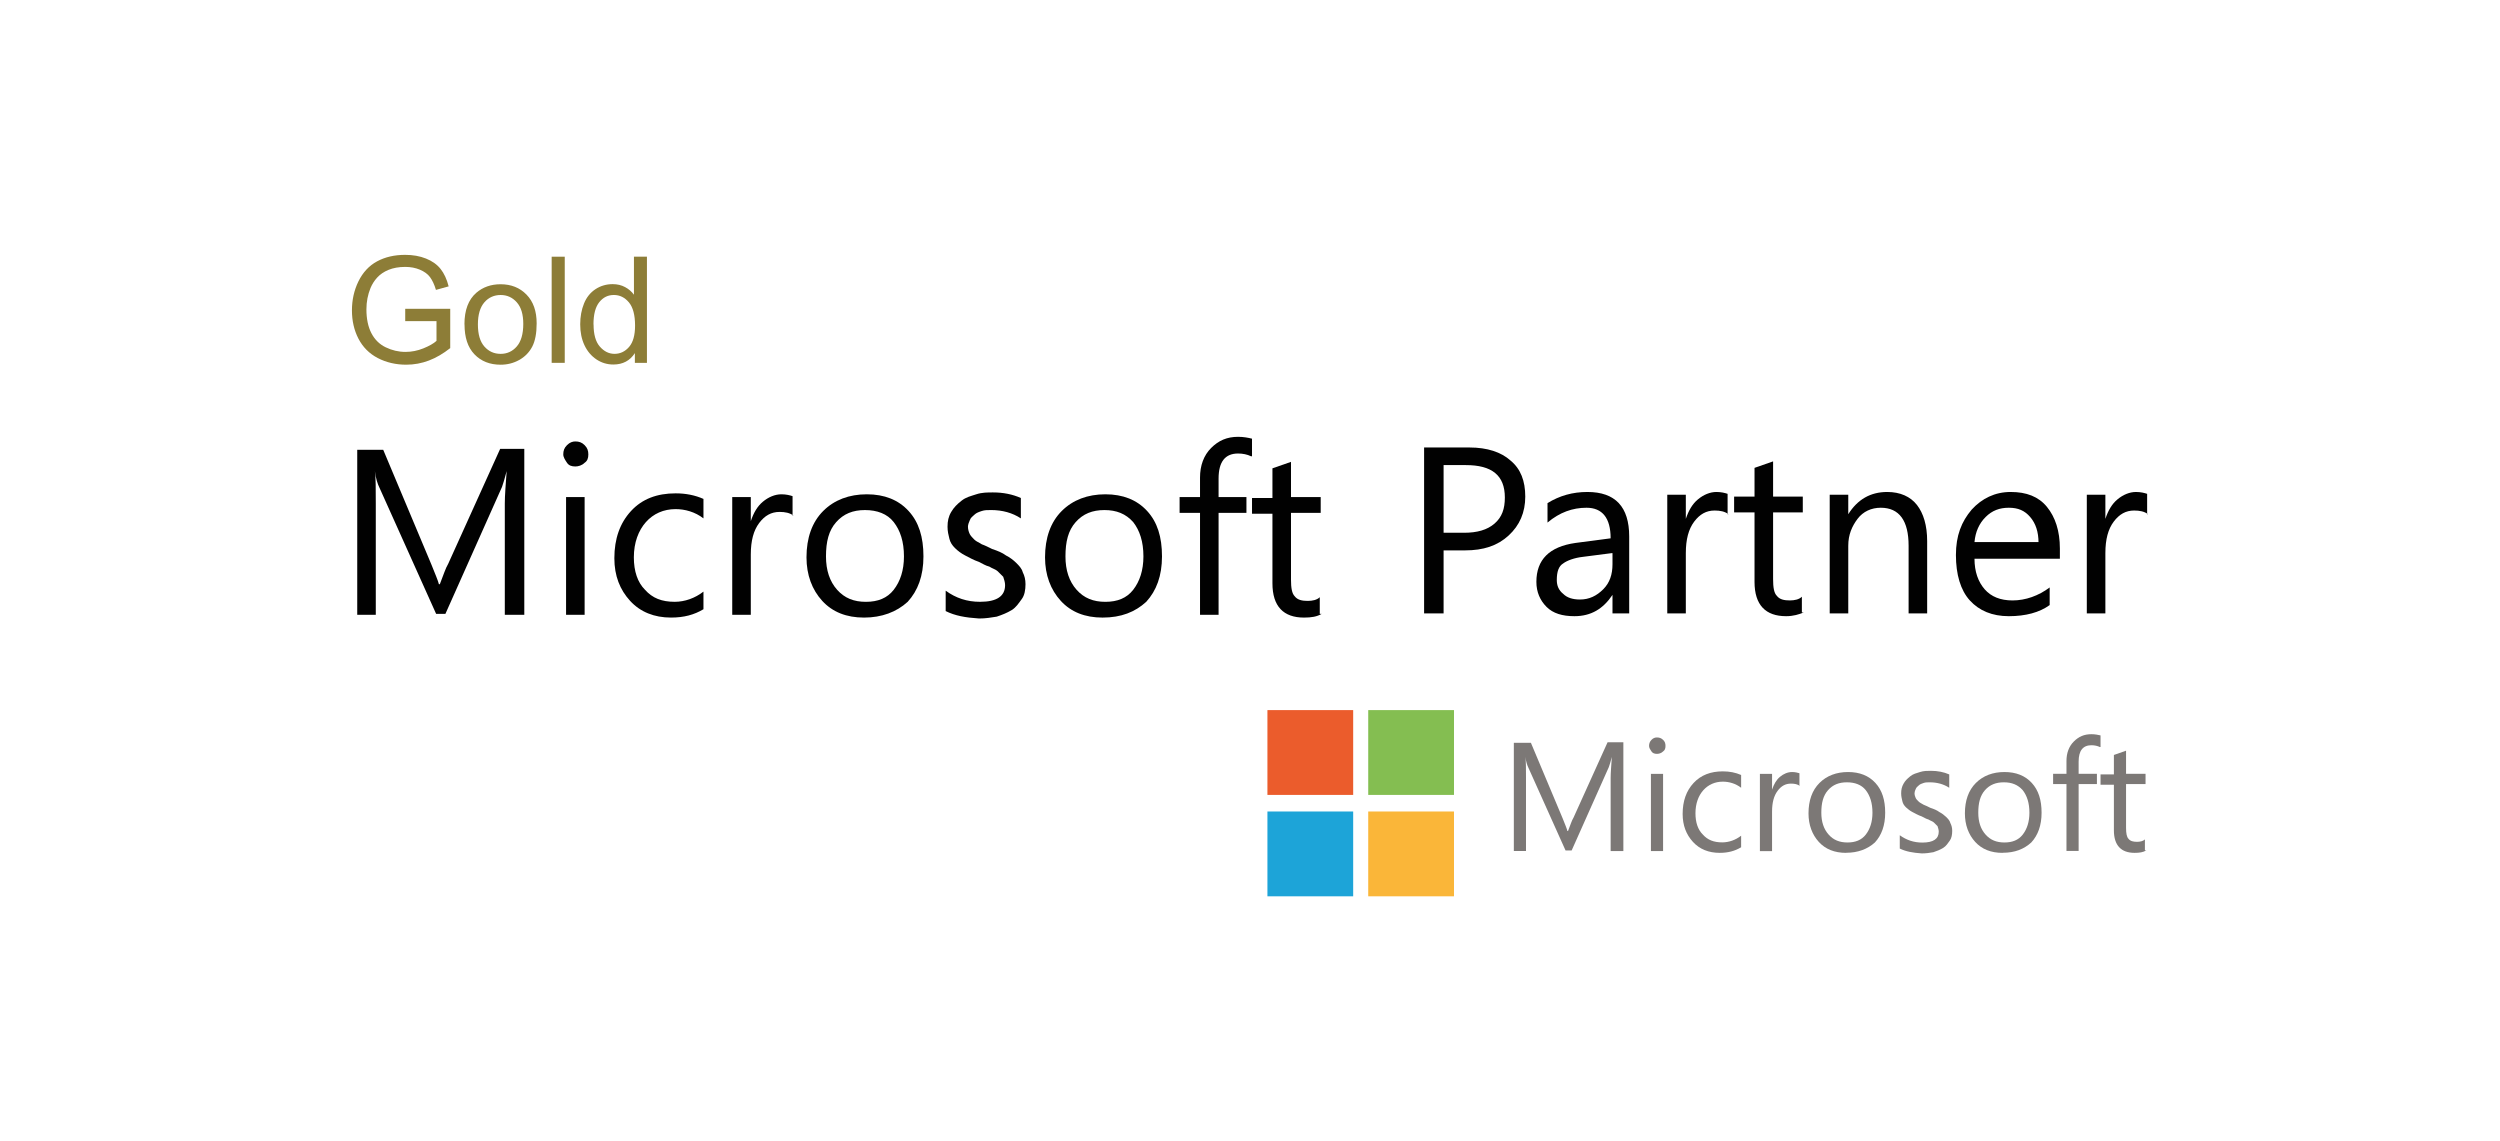 <?xml version="1.0" encoding="UTF-8"?> <svg xmlns="http://www.w3.org/2000/svg" width="206" height="94" viewBox="0 0 206 94" fill="none"><path d="M43.202 50.659H41.596V41.493C41.596 40.806 41.673 39.889 41.749 38.819C41.596 39.431 41.443 39.889 41.367 40.118L36.701 50.583H35.937L31.271 40.194C31.118 39.889 30.965 39.431 30.889 38.819C30.965 39.354 30.965 40.271 30.965 41.493V50.659H29.436V37.063H31.577L35.554 46.534C35.86 47.298 36.09 47.833 36.166 48.138H36.242C36.548 47.374 36.701 46.84 36.931 46.458L41.214 36.986H43.202V50.659Z" fill="#010101"></path><path d="M47.408 38.437C47.102 38.437 46.873 38.361 46.72 38.132C46.567 37.903 46.414 37.673 46.414 37.444C46.414 37.139 46.49 36.91 46.72 36.681C46.949 36.451 47.179 36.375 47.408 36.375C47.714 36.375 47.944 36.451 48.173 36.681C48.403 36.91 48.479 37.139 48.479 37.444C48.479 37.75 48.403 37.979 48.173 38.132C47.944 38.361 47.638 38.437 47.408 38.437ZM48.173 50.659H46.644V40.958H48.173V50.659Z" fill="#010101"></path><path d="M57.965 50.2C57.2 50.659 56.359 50.888 55.288 50.888C53.912 50.888 52.764 50.429 51.923 49.513C51.082 48.596 50.623 47.45 50.623 45.999C50.623 44.395 51.082 43.097 52 42.104C52.917 41.111 54.141 40.652 55.671 40.652C56.512 40.652 57.277 40.805 57.965 41.111V42.715C57.277 42.18 56.436 41.951 55.671 41.951C54.677 41.951 53.835 42.333 53.223 43.02C52.612 43.708 52.229 44.701 52.229 45.923C52.229 47.069 52.535 47.985 53.147 48.596C53.759 49.284 54.524 49.589 55.594 49.589C56.436 49.589 57.277 49.284 57.965 48.749V50.2Z" fill="#010101"></path><path d="M65.384 42.487C65.078 42.258 64.695 42.182 64.237 42.182C63.548 42.182 63.013 42.487 62.554 43.098C62.095 43.709 61.866 44.55 61.866 45.695V50.66H60.336V40.96H61.866V42.946C62.095 42.258 62.401 41.724 62.86 41.342C63.319 40.96 63.854 40.73 64.389 40.73C64.772 40.73 65.078 40.807 65.307 40.883V42.487H65.384Z" fill="#010101"></path><path d="M71.197 50.889C69.744 50.889 68.597 50.431 67.755 49.515C66.914 48.598 66.455 47.376 66.455 45.925C66.455 44.321 66.914 43.022 67.832 42.105C68.749 41.189 69.973 40.73 71.426 40.73C72.88 40.73 74.027 41.189 74.868 42.105C75.709 43.022 76.092 44.244 76.092 45.848C76.092 47.452 75.633 48.674 74.792 49.591C73.874 50.431 72.65 50.889 71.197 50.889ZM71.273 42.029C70.279 42.029 69.514 42.334 68.903 43.022C68.291 43.709 68.061 44.626 68.061 45.848C68.061 46.994 68.367 47.91 68.979 48.598C69.591 49.285 70.356 49.591 71.35 49.591C72.344 49.591 73.109 49.285 73.644 48.598C74.18 47.91 74.486 46.994 74.486 45.848C74.486 44.626 74.18 43.709 73.644 43.022C73.109 42.334 72.268 42.029 71.273 42.029Z" fill="#010101"></path><path d="M77.924 50.353V48.673C78.765 49.284 79.683 49.589 80.754 49.589C82.13 49.589 82.819 49.131 82.819 48.215C82.819 47.985 82.742 47.756 82.666 47.527C82.513 47.374 82.36 47.221 82.207 47.069C82.054 46.916 81.748 46.84 81.519 46.687C81.213 46.611 80.983 46.458 80.677 46.305C80.218 46.152 79.836 45.923 79.53 45.77C79.224 45.617 78.918 45.388 78.689 45.159C78.459 44.93 78.306 44.701 78.23 44.395C78.153 44.09 78.077 43.784 78.077 43.402C78.077 42.944 78.153 42.562 78.383 42.18C78.612 41.798 78.842 41.569 79.224 41.264C79.606 40.958 79.989 40.882 80.448 40.729C80.907 40.576 81.365 40.576 81.824 40.576C82.666 40.576 83.43 40.729 84.119 41.035V42.715C83.43 42.257 82.589 42.028 81.671 42.028C81.365 42.028 81.136 42.028 80.907 42.104C80.677 42.18 80.448 42.257 80.295 42.409C80.142 42.562 79.989 42.639 79.912 42.868C79.836 43.02 79.759 43.25 79.759 43.402C79.759 43.632 79.836 43.861 79.912 44.013C79.989 44.166 80.142 44.319 80.295 44.472C80.448 44.624 80.677 44.701 80.907 44.854C81.136 44.93 81.442 45.083 81.748 45.236C82.207 45.388 82.589 45.541 82.895 45.77C83.201 45.923 83.507 46.152 83.737 46.381C83.966 46.611 84.195 46.84 84.272 47.145C84.425 47.451 84.501 47.756 84.501 48.138C84.501 48.596 84.425 49.055 84.195 49.36C83.966 49.666 83.737 50.048 83.354 50.277C82.972 50.506 82.589 50.659 82.13 50.812C81.671 50.888 81.213 50.964 80.677 50.964C79.53 50.888 78.689 50.735 77.924 50.353Z" fill="#010101"></path><path d="M90.853 50.889C89.4 50.889 88.253 50.431 87.412 49.515C86.57 48.598 86.111 47.376 86.111 45.925C86.111 44.321 86.57 43.022 87.488 42.105C88.406 41.189 89.629 40.73 91.083 40.73C92.536 40.73 93.683 41.189 94.524 42.105C95.366 43.022 95.748 44.244 95.748 45.848C95.748 47.452 95.289 48.674 94.448 49.591C93.53 50.431 92.383 50.889 90.853 50.889ZM91.006 42.029C90.012 42.029 89.247 42.334 88.635 43.022C88.023 43.709 87.794 44.626 87.794 45.848C87.794 46.994 88.1 47.91 88.712 48.598C89.324 49.285 90.088 49.591 91.083 49.591C92.077 49.591 92.842 49.285 93.377 48.598C93.912 47.91 94.218 46.994 94.218 45.848C94.218 44.626 93.912 43.709 93.377 43.022C92.765 42.334 92 42.029 91.006 42.029Z" fill="#010101"></path><path d="M103.088 37.598C102.782 37.445 102.4 37.369 102.018 37.369C100.947 37.369 100.411 38.056 100.411 39.431V40.959H102.706V42.258H100.411V50.66H98.882V42.258H97.199V40.959H98.882V39.355C98.882 38.362 99.188 37.522 99.8 36.911C100.411 36.3 101.1 35.994 102.018 35.994C102.476 35.994 102.859 36.071 103.165 36.147V37.598H103.088Z" fill="#010101"></path><path d="M108.902 50.584C108.52 50.813 108.061 50.889 107.449 50.889C105.766 50.889 104.849 49.972 104.849 48.063V42.334H103.166V41.036H104.849V38.591L106.378 38.057V40.959H108.826V42.258H106.378V47.757C106.378 48.445 106.455 48.903 106.684 49.132C106.914 49.438 107.296 49.514 107.755 49.514C108.137 49.514 108.52 49.438 108.749 49.209V50.584H108.902Z" fill="#010101"></path><path d="M133.773 70.129H132.717V64.118C132.717 63.667 132.771 63.064 132.817 62.369C132.717 62.766 132.618 63.072 132.564 63.217L129.505 70.076H129L125.941 63.263C125.842 63.064 125.742 62.758 125.689 62.361C125.742 62.713 125.742 63.316 125.742 64.111V70.122H124.74V61.208H126.147L128.756 67.418C128.954 67.922 129.107 68.266 129.153 68.472H129.207C129.406 67.968 129.505 67.624 129.658 67.372L132.465 61.162H133.765V70.129H133.773Z" fill="#7C7876"></path><path d="M136.533 62.118C136.334 62.118 136.181 62.064 136.082 61.919C135.982 61.774 135.883 61.621 135.883 61.468C135.883 61.27 135.936 61.117 136.082 60.964C136.227 60.812 136.38 60.766 136.533 60.766C136.732 60.766 136.885 60.819 137.038 60.964C137.191 61.109 137.237 61.262 137.237 61.468C137.237 61.675 137.183 61.82 137.038 61.919C136.885 62.072 136.686 62.118 136.533 62.118ZM137.038 70.13H136.036V63.767H137.038V70.13Z" fill="#7C7876"></path><path d="M143.453 69.824C142.949 70.122 142.398 70.275 141.702 70.275C140.8 70.275 140.05 69.977 139.499 69.373C138.949 68.77 138.65 68.021 138.65 67.067C138.65 66.013 138.949 65.165 139.553 64.515C140.157 63.866 140.96 63.56 141.962 63.56C142.513 63.56 143.018 63.66 143.469 63.858V64.912C143.018 64.561 142.467 64.408 141.962 64.408C141.312 64.408 140.761 64.66 140.356 65.111C139.951 65.562 139.706 66.211 139.706 67.013C139.706 67.762 139.905 68.365 140.31 68.762C140.708 69.213 141.213 69.412 141.916 69.412C142.467 69.412 143.018 69.213 143.469 68.862V69.816L143.453 69.824Z" fill="#7C7876"></path><path d="M148.32 64.769C148.121 64.616 147.868 64.57 147.57 64.57C147.119 64.57 146.767 64.769 146.469 65.174C146.17 65.571 146.018 66.128 146.018 66.877V70.131H145.016V63.768H146.018V65.067C146.17 64.616 146.369 64.264 146.668 64.012C146.966 63.76 147.318 63.615 147.67 63.615C147.922 63.615 148.121 63.669 148.274 63.715V64.769H148.327H148.32Z" fill="#7C7876"></path><path d="M152.127 70.276C151.171 70.276 150.421 69.978 149.87 69.374C149.32 68.771 149.021 67.969 149.021 67.022C149.021 65.968 149.32 65.12 149.924 64.517C150.528 63.913 151.331 63.615 152.28 63.615C153.228 63.615 153.985 63.913 154.536 64.517C155.087 65.12 155.339 65.922 155.339 66.969C155.339 68.015 155.041 68.825 154.49 69.42C153.886 69.97 153.083 70.268 152.134 70.268L152.127 70.276ZM152.18 64.463C151.53 64.463 151.025 64.662 150.628 65.112C150.23 65.563 150.077 66.166 150.077 66.969C150.077 67.717 150.276 68.32 150.681 68.771C151.079 69.222 151.584 69.42 152.234 69.42C152.884 69.42 153.389 69.222 153.74 68.771C154.092 68.32 154.291 67.717 154.291 66.969C154.291 66.166 154.092 65.563 153.74 65.112C153.389 64.662 152.838 64.463 152.188 64.463H152.18Z" fill="#7C7876"></path><path d="M156.541 69.924V68.824C157.092 69.222 157.696 69.428 158.4 69.428C159.302 69.428 159.753 69.13 159.753 68.526C159.753 68.374 159.7 68.228 159.654 68.076C159.554 67.976 159.455 67.877 159.356 67.778C159.256 67.678 159.057 67.625 158.904 67.526C158.705 67.472 158.552 67.373 158.354 67.274C158.055 67.174 157.803 67.022 157.604 66.922C157.405 66.823 157.206 66.67 157.053 66.525C156.9 66.372 156.801 66.227 156.755 66.021C156.709 65.815 156.656 65.624 156.656 65.372C156.656 65.074 156.709 64.822 156.855 64.57C157 64.318 157.153 64.172 157.405 63.966C157.658 63.76 157.91 63.714 158.208 63.615C158.507 63.516 158.813 63.516 159.111 63.516C159.661 63.516 160.166 63.615 160.618 63.813V64.913C160.166 64.615 159.616 64.463 159.011 64.463C158.813 64.463 158.66 64.463 158.507 64.516C158.354 64.57 158.208 64.615 158.109 64.715C158.009 64.814 157.91 64.868 157.857 65.013C157.803 65.112 157.757 65.265 157.757 65.364C157.757 65.517 157.811 65.662 157.857 65.761C157.902 65.861 158.009 65.96 158.109 66.059C158.208 66.159 158.361 66.212 158.507 66.311C158.66 66.365 158.858 66.464 159.057 66.563C159.356 66.663 159.608 66.762 159.807 66.915C160.006 67.014 160.205 67.167 160.357 67.312C160.51 67.465 160.656 67.61 160.709 67.816C160.809 68.015 160.862 68.213 160.862 68.465C160.862 68.763 160.809 69.069 160.663 69.267C160.518 69.466 160.365 69.718 160.113 69.871C159.86 70.023 159.608 70.123 159.31 70.222C159.011 70.276 158.705 70.321 158.354 70.321C157.604 70.268 157.053 70.169 156.549 69.924H156.541Z" fill="#7C7876"></path><path d="M165.013 70.276C164.057 70.276 163.308 69.978 162.757 69.374C162.206 68.771 161.908 67.969 161.908 67.022C161.908 65.968 162.206 65.12 162.811 64.517C163.415 63.913 164.218 63.615 165.166 63.615C166.115 63.615 166.872 63.913 167.423 64.517C167.973 65.12 168.226 65.922 168.226 66.969C168.226 68.015 167.927 68.825 167.377 69.42C166.772 69.97 166.023 70.268 165.021 70.268L165.013 70.276ZM165.113 64.463C164.463 64.463 163.958 64.662 163.56 65.112C163.163 65.563 163.01 66.166 163.01 66.969C163.01 67.717 163.208 68.32 163.614 68.771C164.019 69.222 164.516 69.42 165.166 69.42C165.816 69.42 166.321 69.222 166.673 68.771C167.025 68.32 167.224 67.717 167.224 66.969C167.224 66.166 167.025 65.563 166.673 65.112C166.275 64.662 165.771 64.463 165.12 64.463H165.113Z" fill="#7C7876"></path><path d="M173.038 61.56C172.839 61.461 172.587 61.407 172.334 61.407C171.631 61.407 171.279 61.858 171.279 62.759V63.76H172.786V64.608H171.279V70.115H170.277V64.608H169.176V63.76H170.277V62.706C170.277 62.056 170.476 61.506 170.881 61.102C171.287 60.697 171.73 60.498 172.334 60.498C172.633 60.498 172.885 60.551 173.084 60.597V61.552H173.03L173.038 61.56Z" fill="#7C7876"></path><path d="M176.847 70.076C176.595 70.229 176.296 70.275 175.891 70.275C174.79 70.275 174.185 69.671 174.185 68.419V64.661H173.084V63.813H174.185V62.209L175.187 61.857V63.759H176.793V64.607H175.187V68.213C175.187 68.663 175.241 68.961 175.386 69.114C175.539 69.312 175.784 69.366 176.09 69.366C176.342 69.366 176.595 69.312 176.74 69.167V70.069H176.839L176.847 70.076Z" fill="#7C7876"></path><path d="M118.952 45.352V50.546H117.346V36.873H121.093C122.546 36.873 123.694 37.255 124.459 37.942C125.3 38.63 125.682 39.623 125.682 40.921C125.682 42.22 125.223 43.289 124.306 44.13C123.388 44.97 122.241 45.352 120.711 45.352H118.952ZM118.952 38.324V43.9H120.634C121.705 43.9 122.546 43.671 123.158 43.136C123.77 42.602 124 41.914 124 40.998C124 39.165 122.929 38.324 120.787 38.324H118.952Z" fill="#010101"></path><path d="M134.399 50.545H132.869V49.018C132.104 50.163 131.11 50.774 129.733 50.774C128.739 50.774 127.974 50.545 127.439 50.011C126.904 49.476 126.598 48.788 126.598 47.948C126.598 46.115 127.668 45.046 129.81 44.74L132.716 44.358C132.716 42.678 132.028 41.838 130.728 41.838C129.58 41.838 128.51 42.219 127.515 43.06V41.456C128.51 40.845 129.58 40.539 130.804 40.539C133.099 40.539 134.246 41.761 134.246 44.206V50.545H134.399ZM132.793 45.58L130.422 45.886C129.733 45.962 129.122 46.191 128.816 46.421C128.433 46.65 128.28 47.108 128.28 47.795C128.28 48.254 128.433 48.636 128.816 48.941C129.122 49.247 129.58 49.4 130.192 49.4C130.957 49.4 131.569 49.094 132.104 48.559C132.64 48.025 132.869 47.337 132.869 46.497V45.58H132.793Z" fill="#010101"></path><path d="M142.431 42.372C142.125 42.143 141.742 42.067 141.283 42.067C140.595 42.067 140.06 42.372 139.601 42.983C139.142 43.594 138.912 44.435 138.912 45.58V50.545H137.383V40.768H138.912V42.754C139.142 42.067 139.448 41.532 139.907 41.15C140.366 40.768 140.901 40.539 141.436 40.539C141.819 40.539 142.125 40.615 142.354 40.692V42.372H142.431Z" fill="#010101"></path><path d="M148.627 50.468C148.244 50.621 147.785 50.774 147.174 50.774C145.491 50.774 144.573 49.857 144.573 47.947V42.219H142.891V40.92H144.573V38.552L146.103 38.018V40.92H148.55V42.219H146.103V47.718C146.103 48.406 146.179 48.864 146.409 49.093C146.638 49.399 147.021 49.475 147.48 49.475C147.862 49.475 148.244 49.399 148.474 49.17V50.468H148.627Z" fill="#010101"></path><path d="M158.798 50.545H157.269V44.969C157.269 42.907 156.504 41.838 154.974 41.838C154.209 41.838 153.521 42.143 153.062 42.754C152.603 43.365 152.297 44.053 152.297 44.969V50.545H150.768V40.768H152.297V42.372C153.062 41.15 154.133 40.539 155.509 40.539C156.58 40.539 157.421 40.921 157.957 41.608C158.492 42.296 158.798 43.289 158.798 44.587V50.545Z" fill="#010101"></path><path d="M169.581 46.039H162.698C162.698 47.108 163.004 47.948 163.539 48.559C164.074 49.17 164.839 49.476 165.833 49.476C166.904 49.476 167.975 49.094 168.893 48.407V49.858C168.051 50.469 166.904 50.774 165.527 50.774C164.151 50.774 163.08 50.316 162.315 49.476C161.55 48.636 161.168 47.337 161.168 45.733C161.168 44.129 161.627 42.983 162.468 41.99C163.309 41.074 164.38 40.539 165.68 40.539C166.981 40.539 167.975 40.921 168.663 41.761C169.352 42.601 169.734 43.747 169.734 45.199V46.039H169.581ZM167.975 44.74C167.975 43.824 167.745 43.136 167.287 42.601C166.828 42.067 166.292 41.838 165.527 41.838C164.763 41.838 164.151 42.067 163.615 42.601C163.08 43.136 162.774 43.824 162.698 44.664H167.975V44.74Z" fill="#010101"></path><path d="M177.001 42.372C176.695 42.143 176.313 42.067 175.854 42.067C175.165 42.067 174.63 42.372 174.171 42.983C173.712 43.594 173.483 44.435 173.483 45.58V50.545H171.953V40.768H173.483V42.754C173.712 42.067 174.018 41.532 174.477 41.15C174.936 40.768 175.471 40.539 176.007 40.539C176.389 40.539 176.695 40.615 176.924 40.692V42.372H177.001Z" fill="#010101"></path><path d="M111.502 58.512H104.436V65.501H111.502V58.512Z" fill="#EB5C2C"></path><path d="M119.809 58.512H112.742V65.501H119.809V58.512Z" fill="#84BE51"></path><path d="M111.502 66.867H104.436V73.856H111.502V66.867Z" fill="#1DA4D8"></path><path d="M119.809 66.867H112.742V73.856H119.809V66.867Z" fill="#FAB639"></path><path d="M33.39 26.469V25.445H37.099V28.684C36.526 29.135 35.945 29.479 35.34 29.708C34.736 29.937 34.117 30.051 33.474 30.051C32.618 30.051 31.83 29.868 31.126 29.502C30.423 29.135 29.895 28.6 29.535 27.905C29.176 27.21 29 26.431 29 25.575C29 24.72 29.176 23.918 29.535 23.185C29.895 22.451 30.407 21.894 31.073 21.535C31.738 21.176 32.511 21 33.382 21C34.017 21 34.591 21.099 35.103 21.305C35.616 21.512 36.013 21.794 36.304 22.161C36.595 22.528 36.816 23.001 36.969 23.597L35.922 23.887C35.792 23.444 35.623 23.093 35.432 22.833C35.241 22.573 34.958 22.375 34.599 22.222C34.239 22.069 33.834 21.993 33.39 21.993C32.862 21.993 32.403 22.077 32.013 22.237C31.623 22.398 31.317 22.612 31.08 22.871C30.843 23.131 30.66 23.421 30.53 23.735C30.308 24.277 30.193 24.865 30.193 25.491C30.193 26.27 30.331 26.927 30.599 27.447C30.866 27.966 31.256 28.363 31.776 28.615C32.296 28.867 32.839 28.997 33.413 28.997C33.918 28.997 34.407 28.898 34.882 28.707C35.356 28.516 35.723 28.31 35.968 28.088V26.461H33.39V26.469Z" fill="#8D7D37"></path><path d="M38.27 26.729C38.27 25.553 38.598 24.69 39.248 24.125C39.791 23.659 40.457 23.422 41.245 23.422C42.117 23.422 42.828 23.704 43.386 24.277C43.944 24.85 44.22 25.637 44.22 26.645C44.22 27.463 44.097 28.104 43.853 28.57C43.608 29.036 43.248 29.403 42.782 29.662C42.315 29.922 41.803 30.052 41.252 30.052C40.365 30.052 39.646 29.769 39.096 29.197C38.545 28.624 38.277 27.806 38.277 26.737L38.27 26.729ZM39.379 26.729C39.379 27.539 39.554 28.15 39.914 28.555C40.273 28.96 40.717 29.158 41.252 29.158C41.788 29.158 42.231 28.952 42.583 28.547C42.935 28.142 43.118 27.524 43.118 26.691C43.118 25.904 42.943 25.316 42.583 24.911C42.224 24.506 41.78 24.308 41.252 24.308C40.725 24.308 40.266 24.506 39.914 24.911C39.562 25.316 39.379 25.92 39.379 26.729Z" fill="#8D7D37"></path><path d="M45.457 29.898V21.152H46.535V29.898H45.457Z" fill="#8D7D37"></path><path d="M52.313 29.898V29.096C51.908 29.723 51.319 30.036 50.539 30.036C50.034 30.036 49.568 29.898 49.147 29.616C48.726 29.333 48.398 28.951 48.16 28.447C47.923 27.943 47.809 27.37 47.809 26.728C47.809 26.087 47.916 25.521 48.122 25.01C48.329 24.498 48.65 24.101 49.071 23.826C49.491 23.551 49.965 23.413 50.486 23.413C50.868 23.413 51.212 23.497 51.51 23.658C51.809 23.818 52.053 24.032 52.237 24.284V21.152H53.308V29.898H52.313ZM48.91 26.736C48.91 27.546 49.078 28.157 49.422 28.554C49.767 28.951 50.172 29.157 50.638 29.157C51.105 29.157 51.51 28.966 51.839 28.584C52.168 28.203 52.329 27.614 52.329 26.828C52.329 25.957 52.16 25.323 51.824 24.918C51.487 24.513 51.074 24.307 50.585 24.307C50.095 24.307 49.705 24.498 49.384 24.895C49.063 25.292 48.902 25.903 48.902 26.736H48.91Z" fill="#8D7D37"></path></svg> 